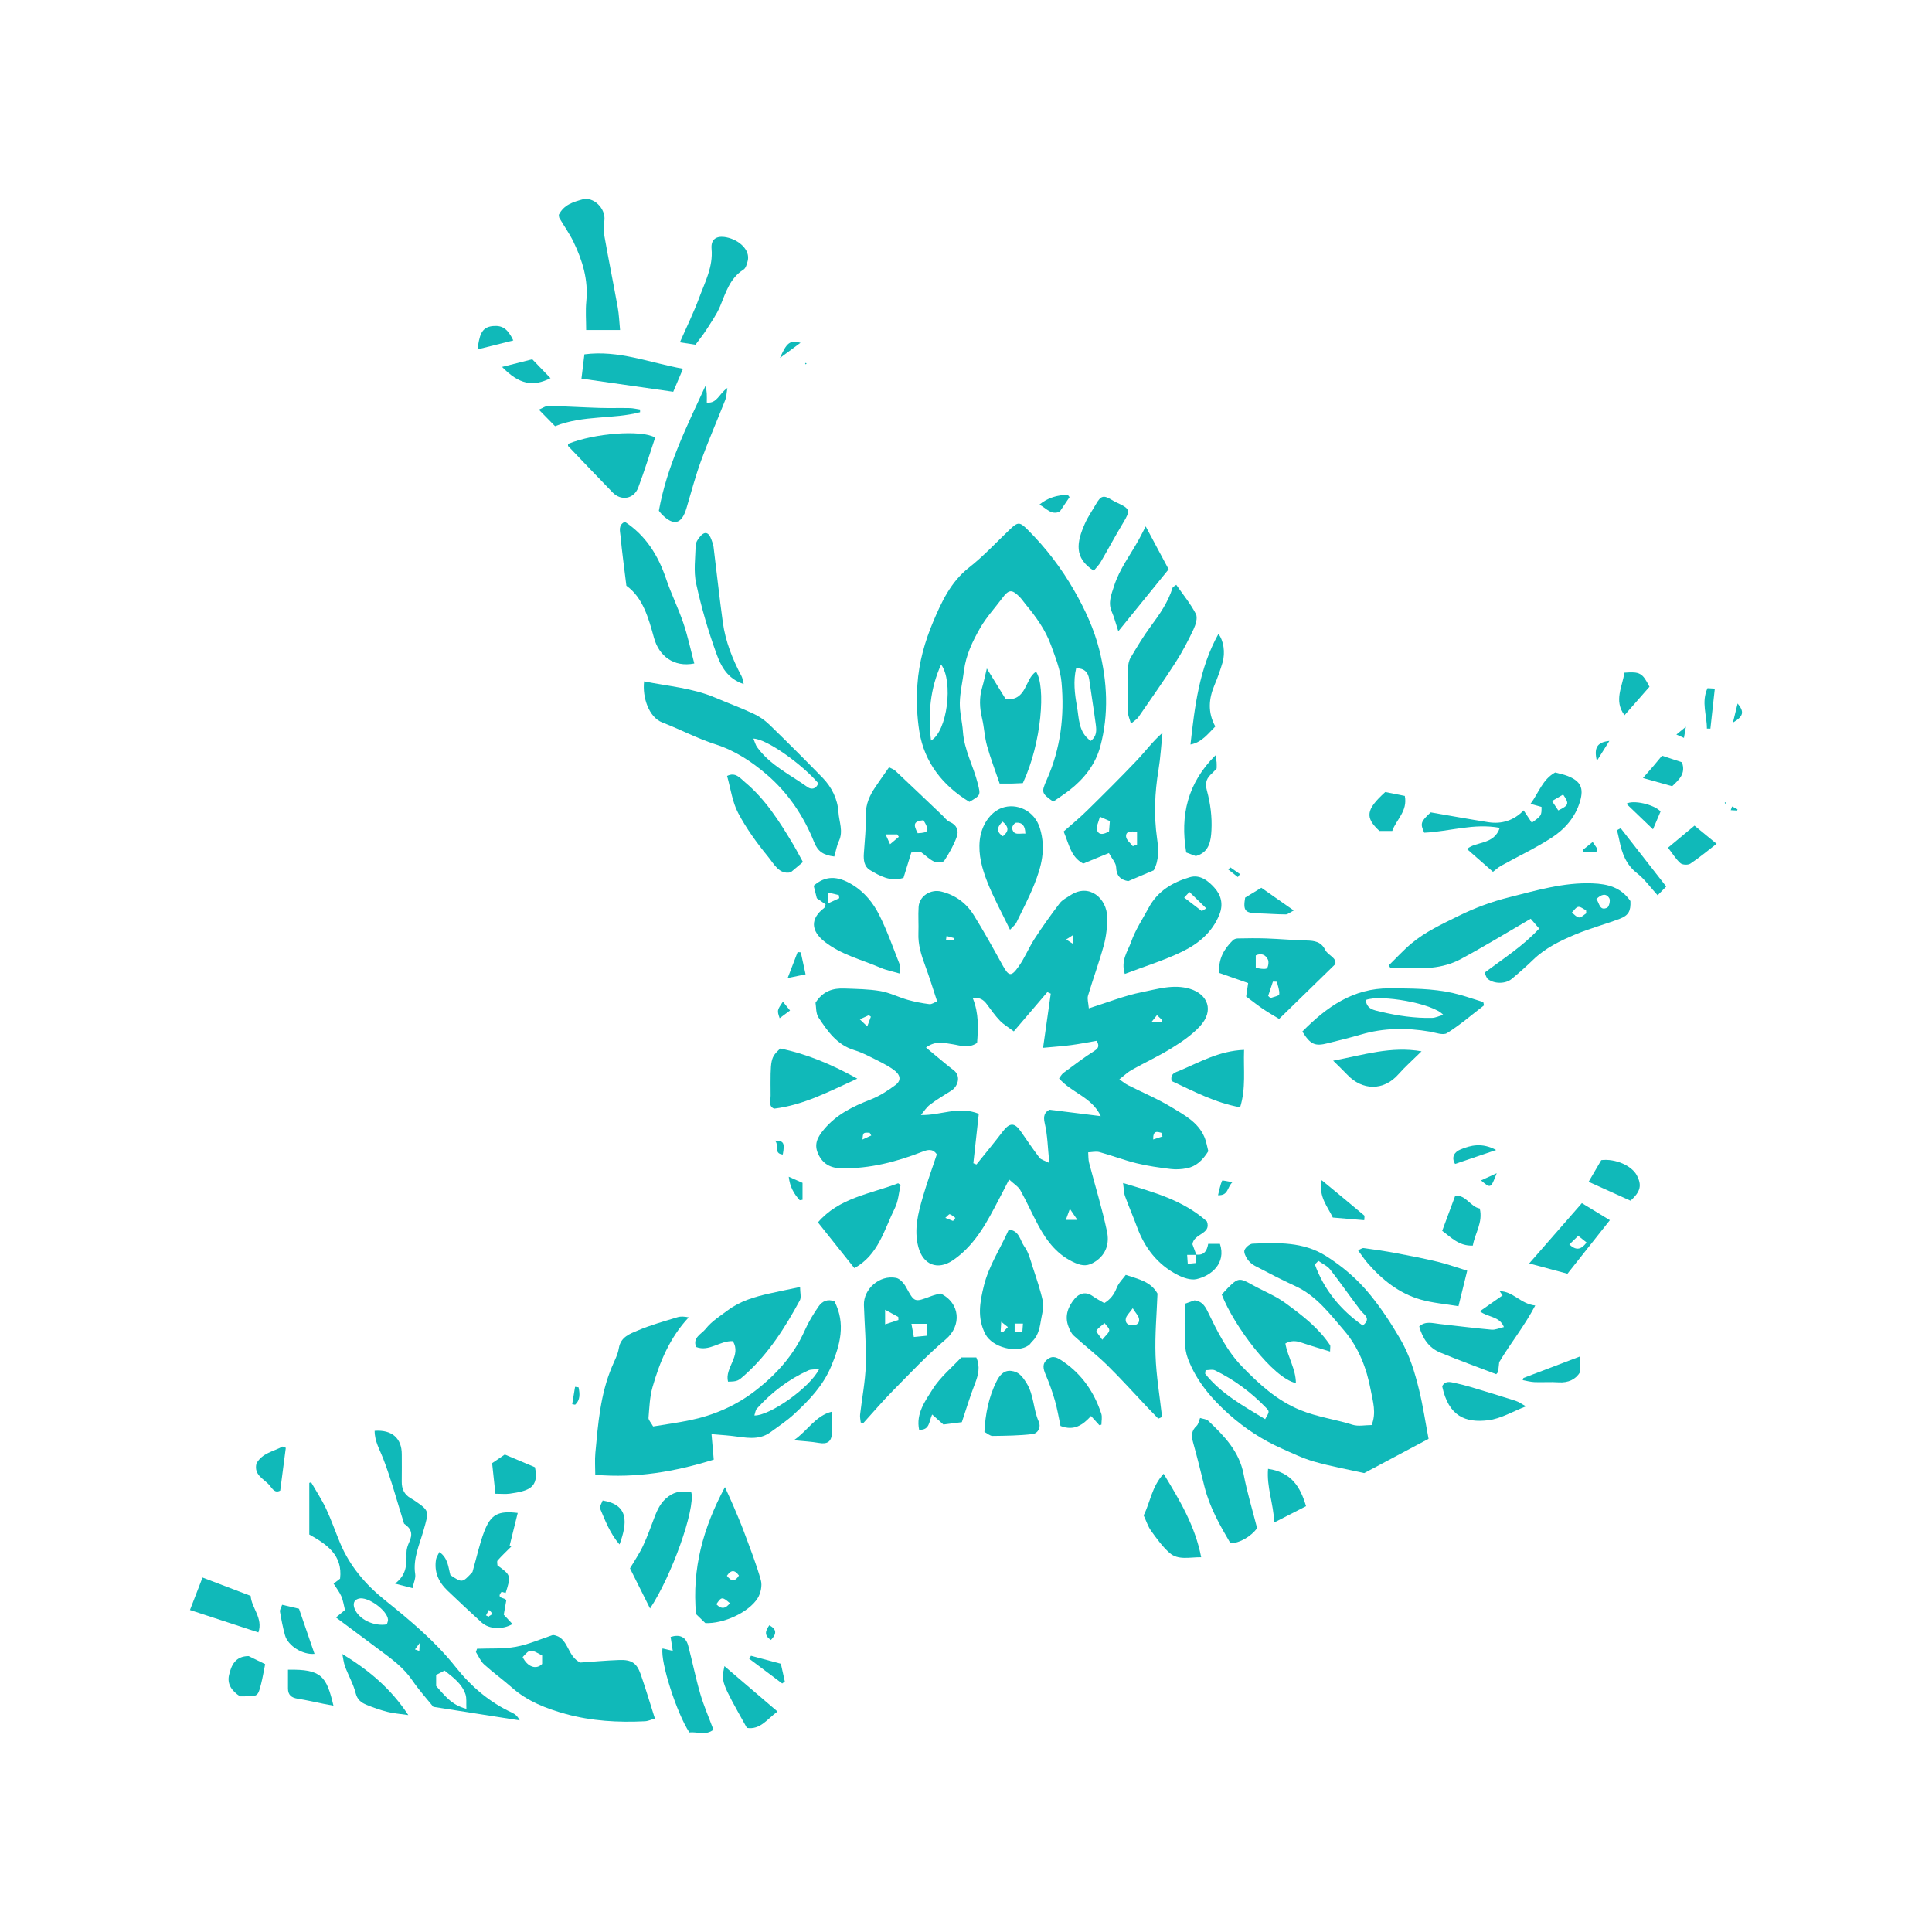 <?xml version="1.0" encoding="utf-8"?>
<!-- Generator: Adobe Illustrator 24.0.1, SVG Export Plug-In . SVG Version: 6.00 Build 0)  -->
<svg version="1.1" id="Layer_1" xmlns="http://www.w3.org/2000/svg" xmlns:xlink="http://www.w3.org/1999/xlink" x="0px" y="0px"
	 viewBox="0 0 864 864" style="enable-background:new 0 0 864 864;" xml:space="preserve">
<style type="text/css">
	.st0{fill:#10B9B9;}
</style>
<g>
	<path class="st0" d="M364.703,448.438c3.345-5.326,7.877-6.575,12.944-6.377
		c5.363,0.209,10.788,0.242,16.053,1.137c4.173,0.71,8.102,2.755,12.22,3.927
		c3.166,0.901,6.436,1.523,9.702,1.933c1.066,0.134,2.265-0.789,3.464-1.251
		c-1.889-5.702-3.442-10.877-5.325-15.929c-1.761-4.725-3.252-9.426-3.042-14.564
		c0.16-3.915-0.177-7.857,0.091-11.76c0.334-4.872,5.397-7.999,10.11-6.851
		c6.362,1.549,11.231,5.186,14.578,10.585c4.517,7.288,8.684,14.799,12.829,22.309
		c2.783,5.042,3.836,5.393,7.223,0.614c2.751-3.882,4.544-8.429,7.145-12.433
		c3.523-5.425,7.297-10.699,11.214-15.848c1.158-1.522,3.117-2.468,4.782-3.565
		c8.472-5.582,16.366,1.479,16.453,9.87c0.043,4.136-0.409,8.414-1.49,12.396
		c-2.069,7.625-4.84,15.057-7.093,22.637c-0.433,1.458,0.174,3.225,0.365,5.656
		c8.563-2.683,15.964-5.682,23.657-7.212c7.026-1.398,14.261-3.711,21.572-1.504
		c7.88,2.379,11.048,9.674,4.38,16.838c-3.576,3.842-8.126,6.926-12.629,9.719
		c-5.734,3.556-11.905,6.4-17.802,9.704c-1.822,1.021-3.363,2.542-5.518,4.21
		c1.67,1.145,2.646,1.987,3.762,2.553c6.603,3.347,13.488,6.219,19.786,10.057
		c5.543,3.378,11.62,6.587,14.422,13.064c0.961,2.222,1.326,4.702,1.805,6.477
		c-2.641,4.207-5.538,6.817-9.587,7.618c-2.348,0.465-4.864,0.623-7.232,0.333
		c-5.109-0.626-10.245-1.333-15.235-2.558c-5.612-1.377-11.043-3.476-16.623-5.006
		c-1.556-0.427-3.358,0.045-5.047,0.105c0.126,1.569,0.025,3.196,0.416,4.696
		c2.666,10.236,5.826,20.362,8.005,30.697c1.071,5.081-0.143,10.135-5.302,13.499
		c-3.05,1.988-5.424,2.062-8.761,0.644c-7.906-3.361-12.702-9.554-16.577-16.705
		c-2.827-5.217-5.202-10.681-8.102-15.854c-0.96-1.713-2.928-2.86-5.034-4.825
		c-1.259,2.459-2.041,4.035-2.864,5.589c-5.031,9.496-9.538,19.344-17.622,26.824
		c-1.462,1.353-3.04,2.609-4.687,3.73c-6.833,4.651-13.346,1.96-15.428-5.97
		c-2.053-7.821-0.08-15.165,2.051-22.49c1.843-6.335,4.108-12.547,6.225-18.926
		c-1.851-2.676-4.036-2.128-6.588-1.131c-11.533,4.505-23.377,7.542-35.899,7.383
		c-4.981-0.063-8.559-1.91-10.638-6.59c-1.937-4.361-0.105-7.511,2.63-10.798
		c5.562-6.685,12.895-10.292,20.795-13.347c3.973-1.536,7.715-3.937,11.156-6.494
		c2.839-2.109,2.283-4.667-0.832-6.891c-3.193-2.28-6.84-3.947-10.369-5.724
		c-2.337-1.177-4.746-2.299-7.242-3.054c-7.663-2.319-11.885-8.439-15.929-14.557
		C364.791,453.137,365.034,450.263,364.703,448.438z M466.467,468.582
		c1.251-8.819,2.343-16.519,3.435-24.219c-0.504-0.235-1.007-0.469-1.511-0.704
		c-4.854,5.684-9.708,11.367-15.01,17.575c-2.388-1.799-4.554-3.045-6.214-4.776
		c-2.177-2.271-4.005-4.888-5.887-7.427c-1.48-1.998-3.218-3.131-6.238-2.625
		c2.784,6.838,2.389,13.551,1.921,19.984c-3.969,2.642-7.443,1.119-10.931,0.593
		c-3.809-0.575-7.748-1.697-11.907,1.48c1.96,1.638,3.447,2.9,4.955,4.136
		c2.45,2.008,4.857,4.075,7.385,5.981c3.476,2.622,1.894,7.348-1.05,9.176
		c-3.234,2.008-6.511,3.981-9.542,6.269c-1.594,1.203-2.705,3.047-4.034,4.602
		c8.763,0.274,16.775-4.192,25.883-0.545c-0.839,7.599-1.64,14.859-2.441,22.119
		c0.466,0.184,0.933,0.369,1.399,0.553c3.915-4.888,7.931-9.7,11.713-14.688
		c3.08-4.062,5.292-4.18,8.128-0.093c2.74,3.949,5.425,7.942,8.335,11.763
		c0.691,0.907,2.183,1.204,4.413,2.35c-0.717-6.82-0.792-12.406-2.045-17.713
		c-0.811-3.433,0.051-5.033,2.096-6.1c7.896,0.984,15.104,1.883,22.947,2.86
		c-3.973-8.552-13.095-10.414-18.648-16.882c0.617-0.785,1.143-1.838,1.985-2.462
		c4.575-3.385,9.11-6.85,13.906-9.9c2.275-1.447,1.8-2.667,0.992-4.449
		c-3.978,0.678-7.71,1.426-11.475,1.925C475.287,467.861,471.513,468.106,466.467,468.582z
		 M481.81,545.534c-1.206-1.773-1.963-2.884-3.359-4.936c-0.87,2.388-1.275,3.498-1.799,4.936
		C478.407,545.534,479.622,545.534,481.81,545.534z M384.522,455.851
		c1.391,1.329,2.051,1.959,3.322,3.173c0.688-1.855,1.151-3.106,1.615-4.357
		c-0.308-0.221-0.616-0.442-0.923-0.662C387.441,454.507,386.347,455.011,384.522,455.851z
		 M519.877,508.221c-0.174-0.548-0.348-1.096-0.522-1.645c-1.801-0.472-3.761-1.215-3.638,3.003
		C517.505,508.996,518.691,508.608,519.877,508.221z M389.635,507.797
		c-0.24-0.408-0.48-0.816-0.72-1.225c-2.945-0.145-2.945-0.145-3.227,3.027
		C387.257,508.883,388.446,508.34,389.635,507.797z M519.319,457.195
		c0.148-0.326,0.295-0.652,0.443-0.978c-0.735-0.703-1.47-1.406-2.352-2.249
		c-0.793,0.997-1.361,1.71-2.364,2.972C516.931,457.052,518.125,457.124,519.319,457.195z
		 M426.194,546.009c0.354-0.449,0.709-0.898,1.063-1.347c-0.825-0.582-1.589-1.351-2.506-1.652
		c-0.354-0.116-1.057,0.831-1.993,1.627C424.236,545.227,425.215,545.618,426.194,546.009z
		 M423.308,418.591c-0.082,0.554-0.163,1.108-0.245,1.662c1.188,0.113,2.376,0.225,3.564,0.338
		c0.073-0.331,0.147-0.662,0.22-0.992C425.667,419.263,424.488,418.927,423.308,418.591z
		 M479.708,422.009c0-1.414,0-2.315,0-3.729c-1.154,0.74-1.912,1.226-2.907,1.864
		C477.796,420.783,478.554,421.269,479.708,422.009z"/>
	<path class="st0" d="M433.515,358.596c-11.929-7.27-20.125-17.622-22.371-31.433
		c-1.094-6.73-1.35-13.773-0.883-20.924c0.659-10.093,3.384-19.495,7.107-28.322
		c3.692-8.754,7.863-17.75,15.982-24.112c6.538-5.123,12.238-11.319,18.279-17.071
		c3.538-3.369,4.362-3.424,7.869,0.074c8.17,8.149,15.064,17.111,20.871,27.245
		c4.876,8.509,8.913,17.252,11.242,26.527c3.573,14.226,4.33,28.85,0.446,43.227
		c-2.171,8.035-7.202,14.451-13.774,19.561c-2.348,1.825-4.862,3.437-7.28,5.132
		c-5.186-3.751-5.442-4.066-2.865-9.852c6.194-13.906,7.945-28.518,6.588-43.46
		c-0.513-5.644-2.694-11.096-4.668-16.539c-2.559-7.059-6.765-12.824-11.425-18.44
		c-0.956-1.152-1.776-2.437-2.839-3.474c-3.38-3.297-4.71-3.102-7.627,0.81
		c-3.282,4.401-7.08,8.498-9.796,13.22c-3.41,5.927-6.401,12.177-7.273,19.161
		c-0.597,4.784-1.759,9.543-1.865,14.331c-0.095,4.284,1.098,8.58,1.39,12.893
		c0.559,8.261,4.692,15.455,6.653,23.288C438.578,355.637,438.565,355.644,433.515,358.596z
		 M481.259,298.843c-1.337,5.667-0.663,11.41,0.351,16.988c0.981,5.402,0.595,11.596,6.157,15.496
		c2.786-2.016,2.611-4.744,2.271-7.331c-0.884-6.726-2.003-13.42-2.931-20.14
		C486.652,300.563,484.824,298.816,481.259,298.843z M416.345,331.176
		c7.248-3.981,10.113-26.421,4.52-34.011C415.913,308.149,415.019,319.077,416.345,331.176z"/>
	<path class="st0" d="M529.845,583.06c1.625-0.574,2.996-1.059,4.359-1.54
		c3.047,0.311,4.572,2.31,5.801,4.847c4.268,8.812,8.631,17.745,15.462,24.772
		c7.562,7.778,15.498,15.15,26.025,19.456c7.63,3.122,15.661,4.129,23.377,6.569
		c2.576,0.814,5.625,0.129,8.536,0.129c2.206-5.501,0.531-10.597-0.396-15.584
		c-1.831-9.859-5.438-19.189-11.998-26.801c-6.399-7.426-12.38-15.486-21.769-19.782
		c-6.147-2.812-12.149-5.952-18.14-9.09c-1.301-0.681-2.519-1.821-3.333-3.044
		c-0.764-1.149-1.638-2.992-1.206-3.979c0.557-1.273,2.334-2.782,3.641-2.835
		c11.238-0.46,22.577-0.893,32.657,5.43c7.534,4.726,14.166,10.401,19.875,17.409
		c5.094,6.253,9.407,12.858,13.456,19.779c4.166,7.121,6.487,14.845,8.413,22.693
		c1.769,7.208,2.854,14.584,4.256,21.964c-9.993,5.319-19.445,10.35-28.768,15.312
		c-7.556-1.692-15.065-3.039-22.363-5.123c-5.058-1.445-9.88-3.785-14.713-5.939
		c-8.542-3.808-16.286-8.886-23.286-15.104c-7.916-7.032-14.673-14.943-18.482-24.97
		c-0.867-2.282-1.262-4.848-1.344-7.301C529.715,594.584,529.845,588.831,529.845,583.06z
		 M589.588,563.874c-0.526,0.527-1.052,1.053-1.578,1.58c4.126,11.37,11.456,20.317,21.435,27.334
		c3.933-3.21,0.604-4.703-1.001-6.801c-4.607-6.022-8.907-12.281-13.586-18.246
		C593.562,566.09,591.369,565.144,589.588,563.874z M539.139,612.768
		c-0.065,0.523-0.13,1.045-0.195,1.568c7.222,9.056,17.172,14.443,26.841,20.32
		c1.923-3.315,2.023-3.411,0.417-5.077c-6.642-6.888-14.224-12.547-22.831-16.734
		C542.219,612.285,540.562,612.768,539.139,612.768z"/>
	<path class="st0" d="M318.194,641.352c0.397,4.528,0.693,7.896,0.999,11.388
		c-17.343,5.402-34.484,8.364-52.989,6.796c0-3.184-0.259-6.517,0.045-9.798
		c1.212-13.07,2.223-26.193,7.419-38.508c1.154-2.734,2.618-5.463,3.088-8.333
		c0.827-5.05,4.969-6.414,8.517-7.92c5.727-2.431,11.787-4.093,17.755-5.922
		c1.461-0.448,3.11-0.282,4.964,0.074c-8.426,9.038-12.937,19.853-16.179,31.2
		c-1.255,4.391-1.408,9.12-1.793,13.718c-0.08,0.96,1.032,2.02,2.063,3.876
		c5.342-0.89,10.894-1.64,16.368-2.766c10.644-2.19,20.49-6.433,29.101-13.041
		c9.526-7.311,17.454-16.052,22.403-27.256c1.65-3.736,3.831-7.288,6.155-10.657
		c1.584-2.297,4.042-3.446,7.078-2.228c5.109,10.05,2.552,19.459-1.511,29.13
		c-3.643,8.672-9.828,15.086-16.461,21.222c-3.282,3.036-7.056,5.554-10.692,8.188
		c-5.32,3.855-11.219,2.32-17.02,1.665C324.727,641.866,321.936,641.68,318.194,641.352z
		 M366.352,612.217c-2.285,0.274-3.703,0.124-4.824,0.63c-8.922,4.027-16.543,9.866-23.071,17.123
		c-0.637,0.709-0.717,1.919-1.106,3.042C344.169,633.232,362.286,620.552,366.352,612.217z"/>
	<path class="st0" d="M663.909,434.97c8.803-6.579,17.233-11.928,24.416-19.712
		c-1.332-1.547-2.356-2.736-3.779-4.39c-10.629,6.184-20.872,12.462-31.444,18.126
		c-3.823,2.048-8.367,3.281-12.7,3.717c-6.149,0.619-12.408,0.157-18.62,0.157
		c-0.24-0.386-0.48-0.773-0.719-1.159c3.418-3.325,6.639-6.886,10.297-9.922
		c6.238-5.179,13.565-8.54,20.809-12.121c7.319-3.619,14.876-6.432,22.7-8.392
		c12.226-3.062,24.328-6.712,37.263-6.23c7.049,0.262,12.832,1.85,16.999,7.918
		c0.208,4.422-0.774,6.43-4.868,7.969c-6.48,2.437-13.211,4.239-19.591,6.896
		c-6.873,2.862-13.614,6.119-19.096,11.443c-3.064,2.976-6.284,5.805-9.571,8.534
		c-2.677,2.222-7.597,2.282-10.506,0.118C664.661,437.3,664.392,435.915,663.909,434.97z
		 M713.908,402.055c1.406,1.958,1.408,5.411,4.807,3.889c0.851-0.381,1.55-3.266,0.99-4.213
		C718.265,399.3,716.13,399.894,713.908,402.055z M709.391,408.442
		c-0.031-0.45-0.063-0.9-0.094-1.349c-1.179-0.564-2.449-1.699-3.51-1.53
		c-1.058,0.169-1.907,1.647-2.848,2.551c1.064,0.781,2.089,2.107,3.202,2.184
		C707.176,410.371,708.304,409.114,709.391,408.442z"/>
	<path class="st0" d="M373.106,383.045c-4.985-0.624-7.387-2.33-9.006-6.384
		c-4.674-11.71-11.67-22.121-21.265-30.328c-6.738-5.763-14.123-10.669-22.89-13.475
		c-8.131-2.603-15.775-6.689-23.767-9.774c-6.024-2.326-8.984-11.269-8.129-18.379
		c10.64,2.171,21.547,2.933,31.696,7.239c5.728,2.43,11.575,4.598,17.213,7.219
		c2.583,1.201,5.071,2.919,7.118,4.902c8.031,7.782,15.944,15.69,23.748,23.7
		c4.16,4.269,6.768,9.581,7.142,15.492c0.267,4.221,2.244,8.45,0.221,12.808
		C374.19,378.21,373.8,380.639,373.106,383.045z M336.917,330.305
		c0.713,1.676,0.991,2.883,1.658,3.81c5.826,8.108,14.802,12.306,22.625,17.911
		c1.672,1.198,3.92,0.821,4.715-1.786C358.538,341.629,342.791,330.391,336.917,330.305z"/>
	<path class="st0" d="M213.332,737.329c5.793-0.234,11.698,0.149,17.348-0.875
		c5.64-1.021,11.024-3.45,16.585-5.283c7.118,0.81,6.146,9.563,12.274,12.327
		c5.404-0.366,11.419-0.928,17.446-1.134c5.419-0.185,7.772,1.357,9.498,6.278
		c2.224,6.34,4.126,12.793,6.389,19.893c-1.547,0.439-2.987,1.145-4.459,1.22
		c-11.946,0.611-23.897-0.091-35.384-3.251c-8.612-2.369-17.123-5.635-24.086-11.797
		c-4.052-3.585-8.478-6.752-12.475-10.393c-1.577-1.437-2.447-3.65-3.638-5.51
		C212.996,738.312,213.164,737.82,213.332,737.329z M233.741,741.057
		c2.07,4.305,5.988,5.85,8.703,3.073c0-1.151,0-2.561,0-3.789
		C237.092,737.383,237.092,737.383,233.741,741.057z"/>
	<path class="st0" d="M150.236,723.327c1.908-1.577,2.897-2.394,4.037-3.336
		c-0.501-1.982-0.783-4.155-1.613-6.093c-0.839-1.959-2.219-3.686-3.467-5.682
		c1.023-0.79,1.897-1.464,2.897-2.236c1.242-10.579-6.013-15.38-13.774-19.738
		c0-7.768,0-15.425,0-23.082c0.272-0.09,0.545-0.179,0.817-0.268
		c2.253,3.924,4.772,7.724,6.691,11.805c2.358,5.016,4.157,10.293,6.303,15.412
		c4.309,10.279,11.407,18.576,19.913,25.402c11.41,9.156,22.558,18.445,31.71,29.982
		c6.875,8.666,15.132,15.779,25.314,20.455c1.371,0.63,2.529,1.721,3.346,3.424
		c-12.201-1.918-24.401-3.835-38.621-6.07c-2.301-2.864-6.236-7.206-9.52-11.994
		c-3.796-5.533-9.013-9.328-14.237-13.215C163.633,733.333,157.247,728.558,150.236,723.327z
		 M208.574,764.188c-0.136-2.691,0.18-4.745-0.41-6.493c-1.592-4.714-5.476-7.532-9.349-10.602
		c-1.43,0.739-2.685,1.387-3.768,1.947c0,1.883,0,3.391,0,4.937
		C198.649,757.931,201.735,762.47,208.574,764.188z M173.014,726.424
		c0.22-0.859,0.555-1.496,0.511-2.105c-0.302-4.196-9.158-10.546-13.138-9.408
		c-2.399,0.686-2.515,2.649-1.818,4.467C160.377,724.098,167.151,727.453,173.014,726.424z
		 M185.575,737.633c0.758,0.26,1.184,0.406,1.939,0.665c0.054-1.038,0.099-1.902,0.183-3.533
		C186.718,736.088,186.201,736.787,185.575,737.633z"/>
	<path class="st0" d="M420.541,578.422c8.931,4.249,9.601,14.458,2.406,20.54
		c-8.419,7.118-16.001,15.246-23.767,23.112c-4.563,4.621-8.779,9.585-13.151,14.394
		c-0.367-0.107-0.733-0.214-1.1-0.321c-0.107-1.178-0.418-2.38-0.287-3.531
		c0.844-7.421,2.331-14.815,2.553-22.25c0.266-8.879-0.56-17.789-0.844-26.688
		c-0.232-7.264,6.999-13.611,14.361-12.205c1.704,0.326,3.504,2.373,4.444,4.078
		c3.815,6.918,3.692,6.969,11.223,4.103C417.608,579.187,418.906,578.9,420.541,578.422z
		 M407.598,592.021c0.428,2.334,0.739,4.028,1.083,5.9c2.318-0.227,3.896-0.381,5.693-0.557
		c0-1.971,0-3.483,0-5.343C412.221,592.021,410.492,592.021,407.598,592.021z M395.828,585.718
		c0,2.629,0,4.205,0,6.537c2.341-0.764,4.145-1.353,5.949-1.942c-0.018-0.452-0.035-0.904-0.053-1.356
		C400.061,588.044,398.399,587.13,395.828,585.718z"/>
	<path class="st0" d="M475.669,371.851c3.282-2.912,6.974-5.92,10.357-9.243
		c7.576-7.441,15.118-14.925,22.432-22.621c3.74-3.935,6.957-8.366,11.409-12.268
		c-0.575,5.539-0.882,11.123-1.785,16.608c-1.675,10.173-2.112,20.275-0.65,30.542
		c0.673,4.728,0.992,9.748-1.477,14.345c-3.749,1.592-7.526,3.196-11.404,4.842
		c-3.374-0.599-5.282-2.281-5.415-6.239c-0.064-1.906-1.848-3.754-3.228-6.328
		c-4.037,1.657-7.889,3.237-11.476,4.709C478.919,383.291,478.178,377.838,475.669,371.851z
		 M496.335,367.197c-1.476-0.645-2.494-1.09-4.453-1.946c-0.551,2.326-1.805,4.505-1.261,6.05
		c0.848,2.41,3.156,1.782,5.344,0.502C496.077,370.414,496.194,368.953,496.335,367.197z
		 M506.605,378.432c0.628-0.243,1.255-0.486,1.883-0.729c0-1.942,0-3.885,0-5.751
		c-2.802-0.244-5.115-0.27-4.899,2.22C503.717,375.668,505.542,377.017,506.605,378.432z"/>
	<path class="st0" d="M493.833,582.751c2.803-1.676,4.43-3.904,5.594-6.87
		c0.875-2.229,2.792-4.048,4.024-5.744c5.834,1.974,11.103,2.92,14.188,8.354
		c-0.331,8.957-1.209,18.388-0.874,27.776c0.326,9.155,1.892,18.267,2.913,27.397
		c-0.562,0.259-1.124,0.518-1.686,0.777c-1.563-1.619-3.138-3.226-4.687-4.859
		c-6.028-6.358-11.876-12.899-18.125-19.031c-4.768-4.678-10.107-8.768-15.038-13.287
		c-1.13-1.036-1.824-2.688-2.381-4.182c-1.744-4.681-0.056-8.861,2.857-12.315
		c1.983-2.353,4.922-3.371,8.023-1.146C490.238,580.769,492.015,581.668,493.833,582.751z
		 M506.566,585.046c-1.551,2.202-2.786,3.255-3.069,4.52c-0.435,1.94,0.761,3.081,2.851,3.105
		c2.023,0.023,3.39-0.912,3.024-2.94C509.14,588.447,507.985,587.33,506.566,585.046z
		 M492.936,599.135c1.55-1.953,2.999-2.996,3.124-4.178c0.105-0.997-1.326-2.156-2.078-3.244
		c-1.262,1.097-2.81,2.022-3.628,3.385C490.071,595.569,491.606,597.131,492.936,599.135z"/>
	<path class="st0" d="M411.745,380.96c-1.04,0.07-2.654,0.18-4.198,0.285
		c-1.242,4.024-2.354,7.63-3.5,11.344c-5.875,1.857-10.579-0.847-15.071-3.537
		c-2.427-1.454-2.852-4.346-2.662-7.189c0.391-5.847,1.031-11.707,0.915-17.548
		c-0.096-4.847,1.777-8.708,4.31-12.475c1.843-2.74,3.767-5.426,6.043-8.693
		c0.797,0.433,2.041,0.818,2.896,1.62c7.001,6.563,13.926,13.206,20.882,19.816
		c1.098,1.044,2.071,2.439,3.387,2.989c3.139,1.314,4.105,3.907,3.172,6.524
		c-1.357,3.807-3.405,7.429-5.63,10.82c-0.537,0.819-3.183,1-4.407,0.457
		C415.812,384.453,414.103,382.721,411.745,380.96z M410.417,372.624
		c5.019-0.243,5.391-1.087,2.56-5.824C408.73,367.286,408.204,368.483,410.417,372.624z
		 M401.967,374.233c-0.247-0.363-0.494-0.725-0.741-1.088c-1.526,0-3.052,0-5.188,0
		c0.727,1.595,1.225,2.688,2.005,4.398C399.651,376.187,400.809,375.21,401.967,374.233z"/>
	<path class="st0" d="M311.265,721.821c-1.843-20.391,3.196-38.6,12.925-56.778
		c1.516,3.354,2.687,5.815,3.747,8.323c1.66,3.925,3.357,7.84,4.837,11.834
		c2.636,7.111,5.447,14.187,7.484,21.473c0.674,2.411-0.065,5.897-1.446,8.075
		c-4.061,6.403-15.383,11.488-23.406,11.091C314.013,724.486,312.46,722.98,311.265,721.821z
		 M320.35,717.414c2.251,2.392,4.151,2.017,6.058-0.466C322.974,713.996,322.643,714.032,320.35,717.414z
		 M325.074,704.682c2.221,2.961,3.801,2.422,5.376-0.105
		C328.578,701.981,326.958,701.947,325.074,704.682z"/>
	<path class="st0" d="M597.127,431.193c-8.596,8.38-16.552,16.137-25.096,24.467
		c-2.167-1.322-4.704-2.747-7.106-4.372c-2.468-1.669-4.805-3.534-7.64-5.641
		c0.224-1.503,0.484-3.253,0.895-6.016c-4.01-1.405-8.397-2.943-12.93-4.531
		c-0.48-6.191,2.124-10.702,6.107-14.607c0.506-0.496,1.417-0.798,2.146-0.811
		c4.235-0.075,8.478-0.161,12.709-0.007c6.039,0.22,12.067,0.777,18.106,0.929
		c3.536,0.089,6.496,0.509,8.318,4.173C593.89,427.3,597.916,428.273,597.127,431.193z
		 M561.586,432.884c1.585,0.144,3.377,0.713,4.839,0.247c0.615-0.196,1.126-2.846,0.643-3.908
		c-0.944-2.077-2.831-3.214-5.483-1.955C561.586,428.913,561.586,430.559,561.586,432.884z
		 M567.13,445.37c0.342,0.324,0.685,0.648,1.027,0.971c1.377-0.545,3.842-0.969,3.919-1.658
		c0.203-1.824-0.629-3.764-1.048-5.657c-0.589-0.019-1.179-0.038-1.768-0.058
		C568.549,441.103,567.84,443.236,567.13,445.37z"/>
	<path class="st0" d="M582.417,461.304c10.912-11.025,22.721-19.426,38.962-19.322
		c9.567,0.061,19.132-0.016,28.504,2.135c4.549,1.044,8.967,2.655,13.444,4.01
		c0.11,0.493,0.219,0.986,0.329,1.479c-5.471,4.205-10.721,8.766-16.547,12.401
		c-1.761,1.099-5.144-0.232-7.745-0.677c-10.358-1.772-20.6-1.681-30.763,1.322
		c-4.908,1.45-9.9,2.619-14.86,3.89C588.062,467.998,586.045,467.136,582.417,461.304z
		 M610.738,447.206c0.568,4.138,3.483,4.477,6.969,5.302c7.508,1.777,15.015,2.865,22.695,2.698
		c1.549-0.034,3.082-0.807,5.046-1.357C640.963,448.716,617.294,444.589,610.738,447.206z"/>
	<path class="st0" d="M451.136,549.87c4.833,0.494,5.04,4.949,6.951,7.56
		c1.96,2.679,2.777,6.249,3.847,9.51c1.646,5.015,3.366,10.037,4.476,15.182
		c0.495,2.293-0.288,4.912-0.718,7.343c-0.657,3.713-1.087,7.552-4.049,10.391
		c-0.587,0.563-0.994,1.356-1.649,1.8c-5.48,3.717-16.203,0.889-19.294-4.963
		c-3.803-7.2-2.53-14.394-0.667-21.839C442.265,565.933,447.361,558.399,451.136,549.87z
		 M457.213,595.517c0.077-1.061,0.162-2.235,0.261-3.594c-1.443,0-2.5,0-3.717,0
		c0,1.29,0,2.347,0,3.594C454.923,595.517,455.866,595.517,457.213,595.517z M447.498,595.389
		c0.326,0.148,0.652,0.296,0.978,0.443c0.703-0.735,1.406-1.47,2.249-2.352
		c-0.997-0.793-1.71-1.361-2.972-2.364C447.641,593.001,447.569,594.195,447.498,595.389z"/>
	<path class="st0" d="M451.68,415.787c-3.732-7.749-7.437-14.428-10.192-21.479
		c-2.282-5.841-4.026-11.941-3.338-18.525c0.69-6.613,4.618-12.619,10.009-14.522
		c6.342-2.239,14.492,1.035,16.943,9.278c2.741,9.214,0.614,17.027-2.592,25.047
		c-2.348,5.873-5.319,11.499-8.078,17.203C454.094,413.489,453.352,413.994,451.68,415.787z
		 M458.544,372.804c-0.044-3.435-1.367-5.098-4.174-4.875c-0.677,0.054-1.868,1.743-1.737,2.49
		C453.246,373.897,455.976,372.55,458.544,372.804z M448.365,367.442
		c-2.609,2.541-2.876,4.525,0.123,6.535C451.213,371.793,451.258,369.838,448.365,367.442z"/>
	<path class="st0" d="M503.019,435.541c-1.924-6.082,1.354-10.126,2.831-14.328
		c1.885-5.364,5.154-10.247,7.873-15.313c3.98-7.414,10.682-11.362,18.38-13.609
		c4.566-1.332,8.235,1.65,10.981,4.69c2.958,3.275,4.118,7.334,2.229,12.039
		c-3.214,8.007-9.466,13.071-16.673,16.573C520.537,429.53,511.816,432.193,503.019,435.541z
		 M531.93,398.907c-0.245,0.259-1.304,1.376-2.359,2.489c2.691,2.065,4.96,3.807,7.873,6.043
		c0.553-0.331,1.673-1.001,2.011-1.203C536.872,403.721,534.557,401.466,531.93,398.907z"/>
	<path class="st0" d="M636.93,372.394c-1.896-4.1-1.584-4.979,2.895-9.09
		c8.824,1.517,17.253,3.054,25.713,4.39c6.124,0.967,11.531-0.814,15.836-5.287
		c1.389,2.092,2.522,3.799,3.664,5.519c4.359-3.167,4.359-3.167,4.338-7.075
		c-1.41-0.392-2.868-0.798-4.921-1.368c3.675-4.925,5.314-10.878,11.008-14.025
		c1.775,0.484,3.725,0.833,5.534,1.543c5.875,2.305,7.364,5.377,5.597,11.382
		c-2.092,7.11-6.812,12.465-12.764,16.303c-7.179,4.63-14.979,8.293-22.465,12.454
		c-1.429,0.794-2.652,1.959-3.698,2.748c-3.962-3.476-7.806-6.847-11.6-10.175
		c3.768-3.522,12.053-1.73,14.64-9.5C659.038,368.045,648.303,371.864,636.93,372.394z
		 M696.872,362.429c4.778-2.333,4.979-2.985,2.172-7.095c-1.47,0.856-2.957,1.722-4.976,2.897
		C695.197,359.921,696.048,361.196,696.872,362.429z"/>
	<path class="st0" d="M534.871,561.043c3.468,0.461,4.89-1.501,5.427-4.777c1.755,0,3.545,0,5.271,0
		c2.866,8.73-3.923,14.302-10.487,15.768c-2.597,0.58-5.99-0.617-8.541-1.934
		c-8.891-4.588-14.624-12.029-18.049-21.369c-1.695-4.622-3.7-9.132-5.361-13.766
		c-0.577-1.608-0.541-3.435-0.891-5.915c13.73,4.139,26.697,7.581,37.48,17.151
		c2.154,5.817-5.863,5.313-6.451,10.242c0.392,1.065,1.069,2.906,1.746,4.746c-1.278,0-2.557,0-4.119,0
		c0.113,1.61,0.188,2.687,0.28,4.001c1.422-0.141,2.501-0.248,3.694-0.366
		C534.871,563.366,534.871,562.204,534.871,561.043z"/>
	<path class="st0" d="M449.81,312.747c9.579,0.621,8.386-9.141,13.514-12.364
		c4.419,6.425,2.53,31.858-5.902,49.826c-1.435,0.063-3.08,0.165-4.727,0.201
		c-1.681,0.036-3.363,0.008-5.645,0.008c-1.934-5.696-4.074-11.24-5.663-16.938
		c-1.106-3.965-1.242-8.192-2.198-12.21c-1.109-4.659-1.347-9.2,0.032-13.825
		c0.745-2.498,1.257-5.065,2.09-8.492C444.466,304.072,447.076,308.31,449.81,312.747z"/>
	<path class="st0" d="M594.821,604.419c-4.766-1.473-8.876-2.617-12.89-4.03
		c-2.549-0.897-4.813-0.854-7.107,0.43c1.091,6.168,4.666,11.385,4.708,17.7
		c-10.239-2.166-27.804-25.655-33.151-39.597c0.845-0.919,1.721-1.935,2.663-2.886
		c4.551-4.594,5.303-4.636,10.721-1.595c4.982,2.797,10.426,4.921,15.005,8.25
		c7.419,5.394,14.778,11.029,20.013,18.809C595.08,601.942,594.821,602.76,594.821,604.419z"/>
	<path class="st0" d="M402.508,435.408c-3.312-0.974-6.143-1.508-8.723-2.622
		c-8.427-3.638-17.498-5.754-24.983-11.627c-6.198-4.863-6.549-10.314-0.212-15.123
		c0.221-0.168,0.247-0.591,0.632-1.59c-1.093-0.763-2.331-1.627-3.927-2.74
		c-0.394-1.56-0.913-3.619-1.41-5.59c5.16-4.526,10.531-4.578,17.251-0.499
		c5.472,3.321,9.384,8.196,12.12,13.671c3.59,7.183,6.245,14.837,9.207,22.326
		C402.793,432.447,402.508,433.524,402.508,435.408z M370.205,404.049
		c2.171-1.004,3.65-1.689,5.129-2.373c-0.075-0.466-0.15-0.932-0.224-1.398
		c-1.537-0.357-3.074-0.714-4.905-1.139C370.205,400.794,370.205,401.742,370.205,404.049z"/>
	<path class="st0" d="M280.12,261.937c-0.975-8.03-1.967-15.144-2.626-22.289
		c-0.194-2.107-1.137-4.82,1.942-6.304c9.414,6.172,14.921,15.058,18.46,25.549
		c2.257,6.691,5.445,13.068,7.709,19.757c1.992,5.887,3.281,12.011,4.889,18.062
		c-9.194,1.809-15.783-3.348-18.015-11.433C290.03,276.408,287.51,267.196,280.12,261.937z"/>
	<path class="st0" d="M327.723,599.778c-5.839-0.286-10.456,4.854-16.397,2.615
		c-1.771-4.198,2.487-5.866,4.253-8.117c2.607-3.325,6.441-5.736,9.911-8.324
		c5.523-4.118,12-6.021,18.612-7.496c4.184-0.933,8.388-1.78,13.698-2.901
		c0,2.624,0.612,4.645-0.095,5.95c-6.611,12.185-13.973,23.848-24.438,33.23
		c-3.156,2.83-3.369,3.076-7.685,3.156C323.948,611.68,331.764,606.318,327.723,599.778z"/>
	<path class="st0" d="M536.689,634.129c1.3,0.424,2.824,0.476,3.651,1.262
		c7.098,6.734,13.845,13.609,15.819,23.912c1.546,8.071,3.958,15.975,6.03,24.128
		c-2.782,3.702-7.797,6.683-11.93,6.724c-4.64-7.918-9.23-15.881-11.596-25.265
		c-1.648-6.536-3.217-13.129-5.052-19.624c-0.902-3.19-0.873-5.403,1.571-7.664
		C535.934,636.907,536.094,635.57,536.689,634.129z"/>
	<path class="st0" d="M505.77,323.622c-0.573-2.065-1.29-3.5-1.317-4.948
		c-0.124-6.604-0.128-13.213-0.002-19.817c0.031-1.603,0.37-3.403,1.172-4.752
		c2.86-4.81,5.733-9.65,9.068-14.13c3.975-5.339,7.692-10.737,9.703-17.157
		c0.12-0.382,0.746-0.605,1.638-1.284c3.024,4.351,6.39,8.433,8.776,13.024
		c0.875,1.684-0.081,4.803-1.053,6.866c-2.379,5.051-4.973,10.049-7.99,14.74
		c-5.357,8.331-11.068,16.435-16.7,24.586C508.437,321.66,507.361,322.259,505.77,323.622z"/>
	<path class="st0" d="M211.291,702.997c2.056-7.221,3.224-12.795,5.237-18.044
		c2.985-7.782,6.271-9.405,15.002-8.357c-1.216,4.912-2.425,9.799-3.635,14.687
		c0.249,0.11,0.498,0.22,0.746,0.33c-2.056,2.062-4.187,4.058-6.11,6.239
		c-0.409,0.464-0.06,1.597-0.06,2.207c6.057,4.357,6.125,4.604,3.655,12.317
		c-0.619-0.175-1.237-0.35-1.816-0.514c-2.732,3.262,1.696,2.427,2.101,3.848
		c-0.374,2.125-0.743,4.221-1.126,6.391c1.377,1.481,2.62,2.818,3.888,4.181
		c-4.399,2.604-10.415,2.362-13.786-0.696c-5.164-4.683-10.238-9.467-15.283-14.279
		c-3.976-3.792-6.037-8.38-5.101-13.967c0.171-1.019,0.869-1.949,1.492-3.279
		c3.94,2.795,3.939,6.8,4.926,10.331C206.725,707.92,206.725,707.92,211.291,702.997z
		 M217.339,722.414c0.409,0.19,0.819,0.381,1.228,0.571c0.31-0.819,2.92-0.636,0.091-3.031
		C218.16,720.883,217.749,721.648,217.339,722.414z"/>
	<path class="st0" d="M249.902,96.044c2.358-4.602,6.517-5.699,10.493-6.84
		c4.998-1.435,10.527,4.027,9.898,9.333c-0.28,2.364-0.387,4.852,0.025,7.178
		c1.878,10.617,4.034,21.185,5.942,31.796c0.581,3.232,0.688,6.55,1.038,10.09
		c-4.962,0-9.664,0-15.166,0c0-4.247-0.354-8.609,0.072-12.893c0.947-9.52-1.703-18.194-5.734-26.542
		c-1.782-3.692-4.202-7.074-6.29-10.622C249.946,97.143,249.993,96.577,249.902,96.044z"/>
	<path class="st0" d="M670.451,609.167c-0.114,1.041-0.289,2.701-0.488,4.359
		c-0.016,0.137-0.199,0.253-0.846,1.028c-8.183-3.139-16.701-6.215-25.055-9.684
		c-5.02-2.084-7.893-6.286-9.376-11.682c2.773-2.515,5.938-1.453,9.001-1.107
		c7.781,0.879,15.554,1.859,23.352,2.557c1.692,0.151,3.475-0.712,5.52-1.177
		c-2.021-4.994-7.151-4.199-10.739-7.065c3.397-2.377,6.773-4.739,10.149-7.102
		c-0.438-0.62-0.875-1.24-1.313-1.859c5.95-0.039,9.384,5.722,15.91,6.387
		C681.696,593.128,675.6,600.527,670.451,609.167z"/>
	<path class="st0" d="M402.755,529.967c-0.808,3.431-1.014,7.159-2.536,10.237
		c-4.821,9.754-7.431,21.099-18.148,26.894c-5.288-6.637-10.602-13.307-16.283-20.438
		c9.45-11.027,23.415-12.71,35.879-17.49C402.03,529.436,402.393,529.702,402.755,529.967z"/>
	<path class="st0" d="M254.049,198.503c11.787-4.763,32.563-6.417,38.95-2.829
		c-2.479,7.399-4.79,14.97-7.573,22.365c-1.928,5.125-7.647,6.104-11.424,2.22
		c-6.694-6.884-13.308-13.847-19.943-20.788C253.975,199.383,254.049,199.143,254.049,198.503z"/>
	<path class="st0" d="M294.645,228.398c3.587-19.89,12.493-37.734,20.939-56.043
		c0.166,1.188,0.404,2.371,0.478,3.565c0.084,1.336,0.019,2.68,0.019,4.11
		c4.632,0.539,5.428-3.969,9.204-6.508c-0.404,2.425-0.399,3.951-0.919,5.272
		c-3.569,9.072-7.479,18.018-10.817,27.172c-2.541,6.968-4.45,14.171-6.555,21.294
		c-2.13,7.209-5.747,8.12-11.083,2.696C295.451,229.488,295.077,228.934,294.645,228.398z"/>
	<path class="st0" d="M309.173,667.409c1.776,7.643-8.795,37.332-18.465,51.908
		c-3.165-6.33-6.111-12.222-8.973-17.947c2.006-3.403,4.172-6.541,5.78-9.943
		c1.959-4.144,3.502-8.49,5.126-12.787c1.386-3.667,2.956-7.016,6.357-9.483
		C302.203,666.833,305.387,666.666,309.173,667.409z"/>
	<path class="st0" d="M607.317,559.13c1.073-0.438,1.853-1.075,2.534-0.982
		c4.742,0.643,9.484,1.33,14.187,2.211c6.287,1.178,12.577,2.39,18.794,3.884
		c4.426,1.063,8.734,2.614,13.309,4.013c-1.395,5.669-2.671,10.853-3.909,15.885
		c-5.998-1.014-11.62-1.449-16.93-2.973c-9.656-2.771-17.264-8.888-23.77-16.395
		C610.127,563.15,608.949,561.33,607.317,559.13z"/>
	<path class="st0" d="M348.925,468.891c12.179,2.499,23.137,7.202,34.466,13.479
		c-12.745,5.794-23.909,11.789-37.159,13.417c-2.691-0.96-1.591-3.711-1.606-5.853
		C344.506,473.141,344.539,473.141,348.925,468.891z"/>
	<path class="st0" d="M500.119,282.298c-1.222-3.715-1.842-6.297-2.906-8.68
		c-1.831-4.102-0.205-7.732,0.998-11.527c2.446-7.714,7.402-14.059,11.206-21.031
		c0.845-1.549,1.629-3.131,2.94-5.66c3.871,7.239,7.309,13.669,10.261,19.19
		C514.977,264,507.894,272.723,500.119,282.298z"/>
	<path class="st0" d="M311.013,154.157c-2.112-0.325-4.362-0.671-6.959-1.071
		c3.033-6.929,6.159-13.255,8.587-19.838c2.609-7.075,6.303-13.883,5.577-21.939
		c-0.391-4.332,2.177-6.071,6.65-5.182c5.618,1.117,10.787,5.69,9.496,10.614
		c-0.358,1.363-0.825,3.166-1.846,3.811c-6.089,3.845-7.917,10.189-10.433,16.293
		c-1.549,3.757-4,7.159-6.189,10.629C314.575,149.566,312.981,151.485,311.013,154.157z"/>
	<path class="st0" d="M359.08,385.508c-1.656,1.394-3.318,2.793-5.456,4.593
		c-5.161,1.168-7.507-3.766-10.124-6.959c-5.004-6.105-9.728-12.616-13.403-19.575
		c-2.623-4.967-3.343-10.939-4.941-16.565c3.784-1.873,5.88,1.024,7.948,2.749
		c9.119,7.605,15.393,17.504,21.417,27.555C356.046,379.85,357.41,382.491,359.08,385.508z"/>
	<path class="st0" d="M440.24,640.353c0.397-7.963,1.909-15.557,5.393-22.554
		c1.155-2.319,3.021-5.11,6.523-4.73c3.381,0.367,4.99,2.388,6.873,5.392
		c3.419,5.455,2.986,11.789,5.52,17.345c1.059,2.322-0.231,5.222-2.875,5.53
		c-5.886,0.687-11.855,0.757-17.794,0.829C442.739,642.18,441.584,641.055,440.24,640.353z"/>
	<path class="st0" d="M554.594,495.178c-11.08-1.977-20.888-7.189-30.631-11.74
		c-0.742-3.422,1.819-3.889,3.452-4.58c9.069-3.839,17.794-8.921,28.937-9.356
		C556.032,478.476,557.257,486.609,554.594,495.178z"/>
	<path class="st0" d="M537.176,696.402c-5.314-0.055-10.333,1.469-14.205-1.989
		c-3.155-2.818-5.713-6.372-8.205-9.838c-1.41-1.961-2.152-4.402-3.319-6.891
		c2.933-5.741,3.557-12.765,8.928-18.611C527.573,670.944,534.45,682.307,537.176,696.402z"/>
	<path class="st0" d="M260.033,169.32c0.411-3.404,0.832-6.888,1.311-10.853
		c15.325-2.007,29.01,3.718,44.094,6.453c-1.66,3.911-3.019,7.112-4.364,10.283
		C287.466,173.252,274.423,171.383,260.033,169.32z"/>
	<path class="st0" d="M296.279,737.199c1.269,0.297,2.519,0.59,4.579,1.072
		c-0.35-2.274-0.654-4.25-0.956-6.224c4.014-1.284,6.811-0.054,7.848,3.854
		c1.9,7.162,3.335,14.454,5.409,21.561c1.563,5.355,3.822,10.508,5.892,16.076
		c-3.358,2.705-7.26,0.824-10.764,1.206C302.65,766.227,295.283,743.283,296.279,737.199z"/>
	<path class="st0" d="M332.592,305.925c-7.431-2.455-10.229-8.172-12.194-13.595
		c-3.699-10.212-6.752-20.731-9.071-31.341c-1.203-5.504-0.364-11.479-0.211-17.234
		c0.032-1.197,0.938-2.503,1.741-3.523c2.208-2.803,4.026-2.416,5.271,1.025
		c0.391,1.082,0.833,2.184,0.974,3.312c1.4,11.237,2.602,22.499,4.144,33.716
		c1.178,8.565,4.325,16.523,8.394,24.13C332.065,303.207,332.136,304.19,332.592,305.925z"/>
	<path class="st0" d="M167.542,639.871c7.767-0.575,12.135,3.364,12.138,10.474
		c0.002,4.068,0.052,8.137-0.015,12.204c-0.054,3.303,1.131,5.854,4.073,7.494
		c0.435,0.242,0.867,0.493,1.278,0.773c7.294,4.965,6.85,4.842,4.362,13.682
		c-1.777,6.314-4.777,12.51-3.691,19.492c0.278,1.785-0.689,3.764-1.205,6.23
		c-2.647-0.685-4.755-1.23-7.834-2.026c5.375-3.995,5.197-8.869,5.135-13.797
		c-0.02-1.56,0.516-3.234,1.187-4.675c1.741-3.738,1.068-6.076-2.268-8.333
		c-3.164-10.097-5.758-19.858-9.378-29.221C169.792,648.207,167.54,644.616,167.542,639.871z"/>
	<path class="st0" d="M429.902,607.047c2.905,0,4.751,0,6.703,0c1.826,4.089,0.928,7.832-0.608,11.759
		c-2.159,5.521-3.852,11.225-5.864,17.206c-2.687,0.341-5.591,0.709-8.228,1.043
		c-1.56-1.387-3.075-2.734-5.044-4.483c-1.455,3.166-1.042,7.093-5.821,6.816
		c-1.496-7.22,2.73-12.878,6.067-18.176C420.499,615.826,425.695,611.578,429.902,607.047z"/>
	<path class="st0" d="M491.621,637.351c-1.176-1.301-2.352-2.601-3.713-4.108
		c-3.568,3.924-7.524,6.839-13.645,4.456c-0.786-3.653-1.416-7.571-2.503-11.358
		c-1.129-3.934-2.535-7.811-4.135-11.578c-1.084-2.553-1.693-4.893,0.724-6.816
		c2.584-2.056,4.623-0.768,7.119,0.943c8.483,5.812,13.861,13.744,17.027,23.309
		c0.491,1.484,0.069,3.271,0.069,4.917C492.25,637.194,491.936,637.273,491.621,637.351z"/>
	<path class="st0" d="M719.94,545.668c-6.893,8.704-12.975,16.383-18.966,23.947
		c-6.083-1.635-11.247-3.023-17.113-4.599c8.026-9.188,15.505-17.75,23.556-26.966
		C711.356,540.446,715.295,542.842,719.94,545.668z M709.529,555.664
		c-1.217-0.973-2.229-1.783-3.746-2.997c-1.267,1.236-2.572,2.509-3.962,3.865
		C704.82,559.293,706.952,558.997,709.529,555.664z"/>
	<path class="st0" d="M84.957,719.996c2.005-5.186,3.712-9.601,5.613-14.515
		c7.063,2.691,14.065,5.359,21.529,8.203c0.342,5.373,5.655,9.993,3.453,16.342
		C104.965,726.556,94.913,723.26,84.957,719.996z"/>
	<path class="st0" d="M489.137,255.222c-8.99-5.752-7.635-12.766-3.971-21.065
		c1.334-3.022,3.273-5.775,4.925-8.658c2.211-3.859,3.393-4.188,7.052-1.972
		c0.708,0.429,1.432,0.846,2.185,1.186c6.129,2.772,6.29,3.553,2.983,9.03
		c-3.497,5.794-6.684,11.775-10.101,17.62C491.421,252.716,490.251,253.845,489.137,255.222z"/>
	<path class="st0" d="M635.723,470.152c-3.956,3.902-7.355,6.894-10.328,10.261
		c-6.646,7.527-16.169,7.341-22.943,0.142c-1.848-1.964-3.824-3.808-6.259-6.219
		C609.769,471.759,622.158,467.751,635.723,470.152z"/>
	<path class="st0" d="M644.946,619.935c1.339-2.568,3.58-1.93,5.71-1.458
		c2.26,0.5,4.515,1.049,6.732,1.713c6.8,2.036,13.598,4.08,20.354,6.255
		c1.539,0.495,2.905,1.529,4.668,2.487c-5.852,2.246-11.233,5.546-16.925,6.224
		C655.46,636.35,647.82,633.522,644.946,619.935z"/>
	<path class="st0" d="M530.488,381.24c-2.825-16.763,0.697-31.12,13.075-43.46
		c0.233,1.372,0.437,2.244,0.515,3.126c0.074,0.836,0.016,1.684,0.016,2.75
		c-0.615,0.654-1.247,1.43-1.983,2.092c-2.368,2.129-3.405,4.049-2.38,7.784
		c1.565,5.702,2.355,11.864,2.039,17.754c-0.238,4.44-0.832,9.903-7.005,11.552
		C533.477,382.357,531.959,381.789,530.488,381.24z"/>
	<path class="st0" d="M532.385,332.95c1.926-17.257,3.942-34.086,12.497-49.456
		c2.314,2.904,3.14,8.349,1.854,12.76c-1.001,3.432-2.221,6.82-3.61,10.116
		c-2.576,6.114-3.108,12.162,0.359,18.515C540.15,328.2,537.452,331.998,532.385,332.95z"/>
	<path class="st0" d="M347.707,765.403c-4.777,3.481-7.645,8.24-13.688,7.327
		c-11.54-20.593-11.54-20.593-10.046-27.624C331.727,751.737,339.292,758.207,347.707,765.403z"/>
	<path class="st0" d="M153.091,739.686c11.637,7.103,21.555,15.219,29.502,27.297
		c-3.847-0.561-6.606-0.735-9.237-1.407c-3.203-0.818-6.361-1.906-9.42-3.163
		c-2.3-0.945-4.12-2.202-4.871-5.187c-1.031-4.1-3.234-7.892-4.731-11.893
		C153.664,743.546,153.49,741.574,153.091,739.686z"/>
	<path class="st0" d="M729.181,536.966c-6.01-2.714-12.218-5.517-18.742-8.463
		c2.219-3.804,3.961-6.788,5.653-9.689c6.296-0.771,13.69,2.468,15.954,6.894
		C734.299,530.112,733.676,532.875,729.181,536.966z"/>
	<path class="st0" d="M220.079,654.331c2.126-1.45,3.631-2.477,5.667-3.865
		c4.453,1.879,9.233,3.895,13.491,5.691c1.897,9.148-2.776,10.602-11.254,11.81
		c-1.818,0.259-3.704,0.038-6.434,0.038C221.049,663.352,220.549,658.704,220.079,654.331z"/>
	<path class="st0" d="M644.954,550.432c2.176-5.86,3.935-10.599,5.841-15.732
		c4.825-0.363,6.823,5.034,10.961,5.749c1.505,6.263-2.142,10.988-3.103,16.576
		C652.502,557.337,648.828,553.262,644.954,550.432z"/>
	<path class="st0" d="M567.08,656.869c10.508,1.539,14.481,8.143,16.983,16.701
		c-4.633,2.374-9.074,4.651-14.206,7.281C569.522,672.45,566.392,665.08,567.08,656.869z"/>
	<path class="st0" d="M128.79,746.715c14.978-0.314,17.204,2.891,20.334,16.062
		c-1.65-0.305-3.024-0.541-4.39-0.814c-3.879-0.775-7.734-1.695-11.638-2.303
		c-2.751-0.429-4.304-1.656-4.306-4.531C128.789,752.445,128.79,749.761,128.79,746.715z"/>
	<path class="st0" d="M286.246,184.337c-12.088,3.229-25.131,1.188-38.036,6.253
		c-1.843-1.884-4.183-4.276-7.231-7.392c1.804-0.75,3.02-1.706,4.212-1.677
		c7.565,0.183,15.122,0.65,22.686,0.888c4.572,0.144,9.153-0.013,13.727,0.082
		c1.548,0.032,3.088,0.42,4.631,0.646C286.239,183.537,286.243,183.937,286.246,184.337z"/>
	<path class="st0" d="M118.582,744.218c-0.722,3.562-1.138,6.16-1.787,8.699
		c-1.458,5.71-1.505,5.697-7.354,5.686c-0.674-0.001-1.349-0-2.123-0
		c-3.442-2.253-5.887-5.299-4.879-9.558c1.009-4.259,2.735-8.422,8.767-8.431
		C113.332,741.653,115.951,742.933,118.582,744.218z"/>
	<path class="st0" d="M628.239,355.94c1.338,6.852-3.851,10.586-5.616,15.673c-2.155,0-3.976,0-5.733,0
		c-6.527-6.049-6.086-9.539,2.608-17.409C622.079,354.717,625.084,355.313,628.239,355.94z"/>
	<path class="st0" d="M767.672,377.355c-4.376,3.37-7.922,6.361-11.769,8.893
		c-1.034,0.68-3.51,0.562-4.409-0.229c-2.013-1.774-3.451-4.201-5.557-6.923
		c4.038-3.36,7.796-6.488,11.849-9.861C761.255,372.084,764.388,374.657,767.672,377.355z"/>
	<path class="st0" d="M724.77,370.372c6.71,8.594,13.42,17.187,20.368,26.086
		c-1.723,1.755-2.962,3.017-3.841,3.912c-3.35-3.668-5.836-7.24-9.118-9.784
		c-4.965-3.849-6.855-8.98-7.983-14.718c-0.305-1.553-0.711-3.085-1.071-4.627
		C723.674,370.952,724.222,370.662,724.77,370.372z"/>
	<path class="st0" d="M126.175,717.666c2.402,0.565,4.596,1.081,7.544,1.775
		c2.267,6.596,4.599,13.381,6.934,20.175c-5.248,0.497-11.845-3.52-13.188-8.293
		c-0.977-3.473-1.65-7.041-2.257-10.601C125.067,719.898,125.748,718.934,126.175,717.666z"/>
	<path class="st0" d="M127.811,647.469c-0.822,6.307-1.643,12.615-2.492,19.128
		c-2.403,1.317-3.577-0.897-4.699-2.266c-2.421-2.953-7.209-4.541-5.937-9.827
		c2.484-4.665,7.583-5.375,11.713-7.61C126.867,647.086,127.339,647.277,127.811,647.469z"/>
	<path class="st0" d="M681.289,616.241c8.391-3.193,16.782-6.386,25.335-9.64c0,1.796,0,4.069,0,7.023
		c-1.923,3.21-5.196,4.87-9.702,4.557c-3.539-0.246-7.112,0.047-10.662-0.091
		c-1.772-0.069-3.528-0.568-5.291-0.872C681.076,616.892,681.183,616.567,681.289,616.241z"/>
	<path class="st0" d="M726.415,300.829c6.938-0.537,8.089,0.09,11.236,6.291
		c-3.499,3.99-7.144,8.145-11.16,12.725C721.566,313.3,725.616,307.039,726.415,300.829z"/>
	<path class="st0" d="M591.055,527.776c7.035,5.804,13.053,10.738,18.999,15.756
		c0.318,0.268,0.041,1.241,0.041,2.146c-4.566-0.385-9.003-0.76-14.055-1.186
		C593.818,539.685,589.523,535.183,591.055,527.776z"/>
	<path class="st0" d="M556.838,401.415c2.279-1.383,4.509-2.736,7.247-4.397
		c4.46,3.125,9.142,6.406,14.491,10.154c-1.724,0.877-2.661,1.763-3.593,1.757
		c-4.179-0.025-8.355-0.373-12.536-0.473C556.754,408.32,555.862,407.239,556.838,401.415z"/>
	<path class="st0" d="M734.743,347.934c2.109-2.418,3.445-3.921,4.749-5.453
		c1.271-1.493,2.51-3.013,3.775-4.537c3.196,1.06,5.996,1.989,8.896,2.951
		c1.859,5.055-1.295,7.779-4.368,10.702C743.552,350.406,739.502,349.269,734.743,347.934z"/>
	<path class="st0" d="M224.533,164.086c5.278-1.336,9.682-2.451,13.495-3.416
		c3.154,3.269,5.69,5.898,8.159,8.457C238.344,173.089,232.17,171.961,224.533,164.086z"/>
	<path class="st0" d="M372.065,631.299c0,3.942,0.091,6.744-0.022,9.539
		c-0.158,3.924-2.055,5.127-5.901,4.436c-3.341-0.6-6.765-0.743-11.141-1.189
		C361.291,639.786,364.653,633.091,372.065,631.299z"/>
	<path class="st0" d="M277.063,690.693c-4.325-4.995-6.359-10.604-8.676-16.001
		c-0.397-0.924,0.735-2.503,1.123-3.668C281.295,672.945,280.608,680.967,277.063,690.693z"/>
	<path class="st0" d="M213.498,156.262c0.959-5.655,1.364-9.952,6.92-10.448
		c4.215-0.377,6.57,1.125,9.137,6.434C224.36,153.546,219.316,154.808,213.498,156.262z"/>
	<path class="st0" d="M739.223,370.875c-4.269-4.101-8.072-7.754-11.889-11.422
		c2.955-1.85,12.361,0.269,15.28,3.436C741.512,365.484,740.394,368.119,739.223,370.875z"/>
	<path class="st0" d="M650.717,520.525c-1.952-3.255,0.054-5.459,2.167-6.364
		c4.79-2.052,9.894-3.277,16.192,0.124C662.297,516.589,656.516,518.554,650.717,520.525z"/>
	<path class="st0" d="M335.85,740.464c4.208,1.127,8.417,2.254,13.355,3.576
		c0.529,2.378,1.15,5.165,1.77,7.951c-0.395,0.288-0.79,0.576-1.186,0.864
		c-4.914-3.684-9.828-7.369-14.742-11.053C335.315,741.356,335.582,740.91,335.85,740.464z"/>
	<path class="st0" d="M478.308,222.312c-1.442,2.134-2.885,4.269-4.385,6.489
		c-3.913,1.75-6.072-1.654-9.106-3.128c3.781-3.165,8.069-4.261,12.67-4.417
		C477.76,221.608,478.034,221.96,478.308,222.312z"/>
	<path class="st0" d="M763.599,307.759c0.982,0.056,2.067,0.119,3.273,0.188
		c-0.684,6.199-1.33,12.051-1.976,17.903c-0.522-0.008-1.043-0.017-1.565-0.025
		C763.371,319.891,760.724,314.077,763.599,307.759z"/>
	<path class="st0" d="M360.26,435.722c-2.726,0.565-4.875,1.01-8.011,1.661
		c1.75-4.557,3.105-8.084,4.459-11.61c0.472,0.045,0.944,0.089,1.416,0.134
		C358.798,429.004,359.472,432.101,360.26,435.722z"/>
	<path class="st0" d="M352.731,526.246c2.207,0.978,3.803,1.686,6.166,2.733c0,2.303,0,4.938,0,7.574
		c-0.416,0.066-0.832,0.132-1.248,0.198C355.117,533.96,353.245,530.844,352.731,526.246z"/>
	<path class="st0" d="M544.709,534.504c0.598-2.363,0.983-4.528,1.821-6.5
		c0.124-0.291,2.388,0.328,4.63,0.676C548.678,531.044,549.408,534.702,544.709,534.504z"/>
	<path class="st0" d="M719.721,331.33c-1.996,3.183-3.569,5.691-5.598,8.926
		C712.73,334.315,714.254,331.942,719.721,331.33z"/>
	<path class="st0" d="M357.997,153.291c-2.931,2.167-5.862,4.334-9.193,6.797
		C351.82,153.215,353.29,151.981,357.997,153.291z"/>
	<path class="st0" d="M662.319,527.887c2.796-1.284,4.906-2.253,7.017-3.222
		C666.661,531.583,666.661,531.583,662.319,527.887z"/>
	<path class="st0" d="M350.118,447.956c1.042,1.287,2.019,2.492,3.193,3.942
		c-1.84,1.364-3.212,2.382-4.646,3.446C347.484,451.828,347.484,451.828,350.118,447.956z"/>
	<path class="st0" d="M346.438,510.074c4.076-0.017,4.58,1.058,3.627,6.229
		C345.638,515.904,348.691,511.574,346.438,510.074z"/>
	<path class="st0" d="M774.967,323.153c0.758-3.089,1.377-5.61,2.101-8.558
		C780.184,318.381,779.708,320.327,774.967,323.153z"/>
	<path class="st0" d="M344.759,733.403c-3.26-2.174-2.376-4.175-0.713-6.584
		C347.522,728.716,347.305,730.728,344.759,733.403z"/>
	<path class="st0" d="M713.824,381.108c-1.889,0-3.777,0-5.666,0c-0.088-0.353-0.175-0.707-0.263-1.06
		c1.326-1.069,2.652-2.139,4.353-3.51c0.809,1.191,1.48,2.178,2.151,3.165
		C714.207,380.171,714.016,380.64,713.824,381.108z"/>
	<path class="st0" d="M258.737,620.428c0.57,2.839,0.843,5.61-1.544,7.771
		c-0.433-0.08-0.865-0.159-1.298-0.239c0.425-2.586,0.85-5.171,1.274-7.757
		C257.692,620.279,258.215,620.354,258.737,620.428z"/>
	<path class="st0" d="M753.937,325.017c-0.409,2.339-0.607,3.473-0.869,4.979
		c-1.338-0.594-2.164-0.961-3.385-1.503C750.929,327.475,751.958,326.635,753.937,325.017z"/>
	<path class="st0" d="M550.21,387.907c1.44,0.998,2.879,1.996,4.318,2.994
		c-0.318,0.444-0.636,0.887-0.954,1.331c-1.43-1.128-2.859-2.256-4.289-3.384
		C549.593,388.535,549.901,388.221,550.21,387.907z"/>
	<path class="st0" d="M773.994,362.316c0.33-0.918,0.38-1.059,0.598-1.664
		c0.84,0.444,1.631,0.862,2.423,1.281c-0.056,0.179-0.112,0.359-0.168,0.538
		C775.987,362.423,775.127,362.377,773.994,362.316z"/>
	<path class="st0" d="M360.341,162.94c-0.103-0.117-0.292-0.239-0.285-0.35
		c0.006-0.11,0.216-0.294,0.325-0.287c0.111,0.008,0.209,0.21,0.312,0.327
		C360.576,162.733,360.458,162.837,360.341,162.94z"/>
	<path class="st0" d="M771.624,358.74c0.103,0.117,0.293,0.24,0.285,0.349
		c-0.008,0.111-0.21,0.209-0.327,0.312c-0.103-0.117-0.207-0.234-0.31-0.352
		C771.39,358.946,771.507,358.843,771.624,358.74z"/>
</g>
</svg>
